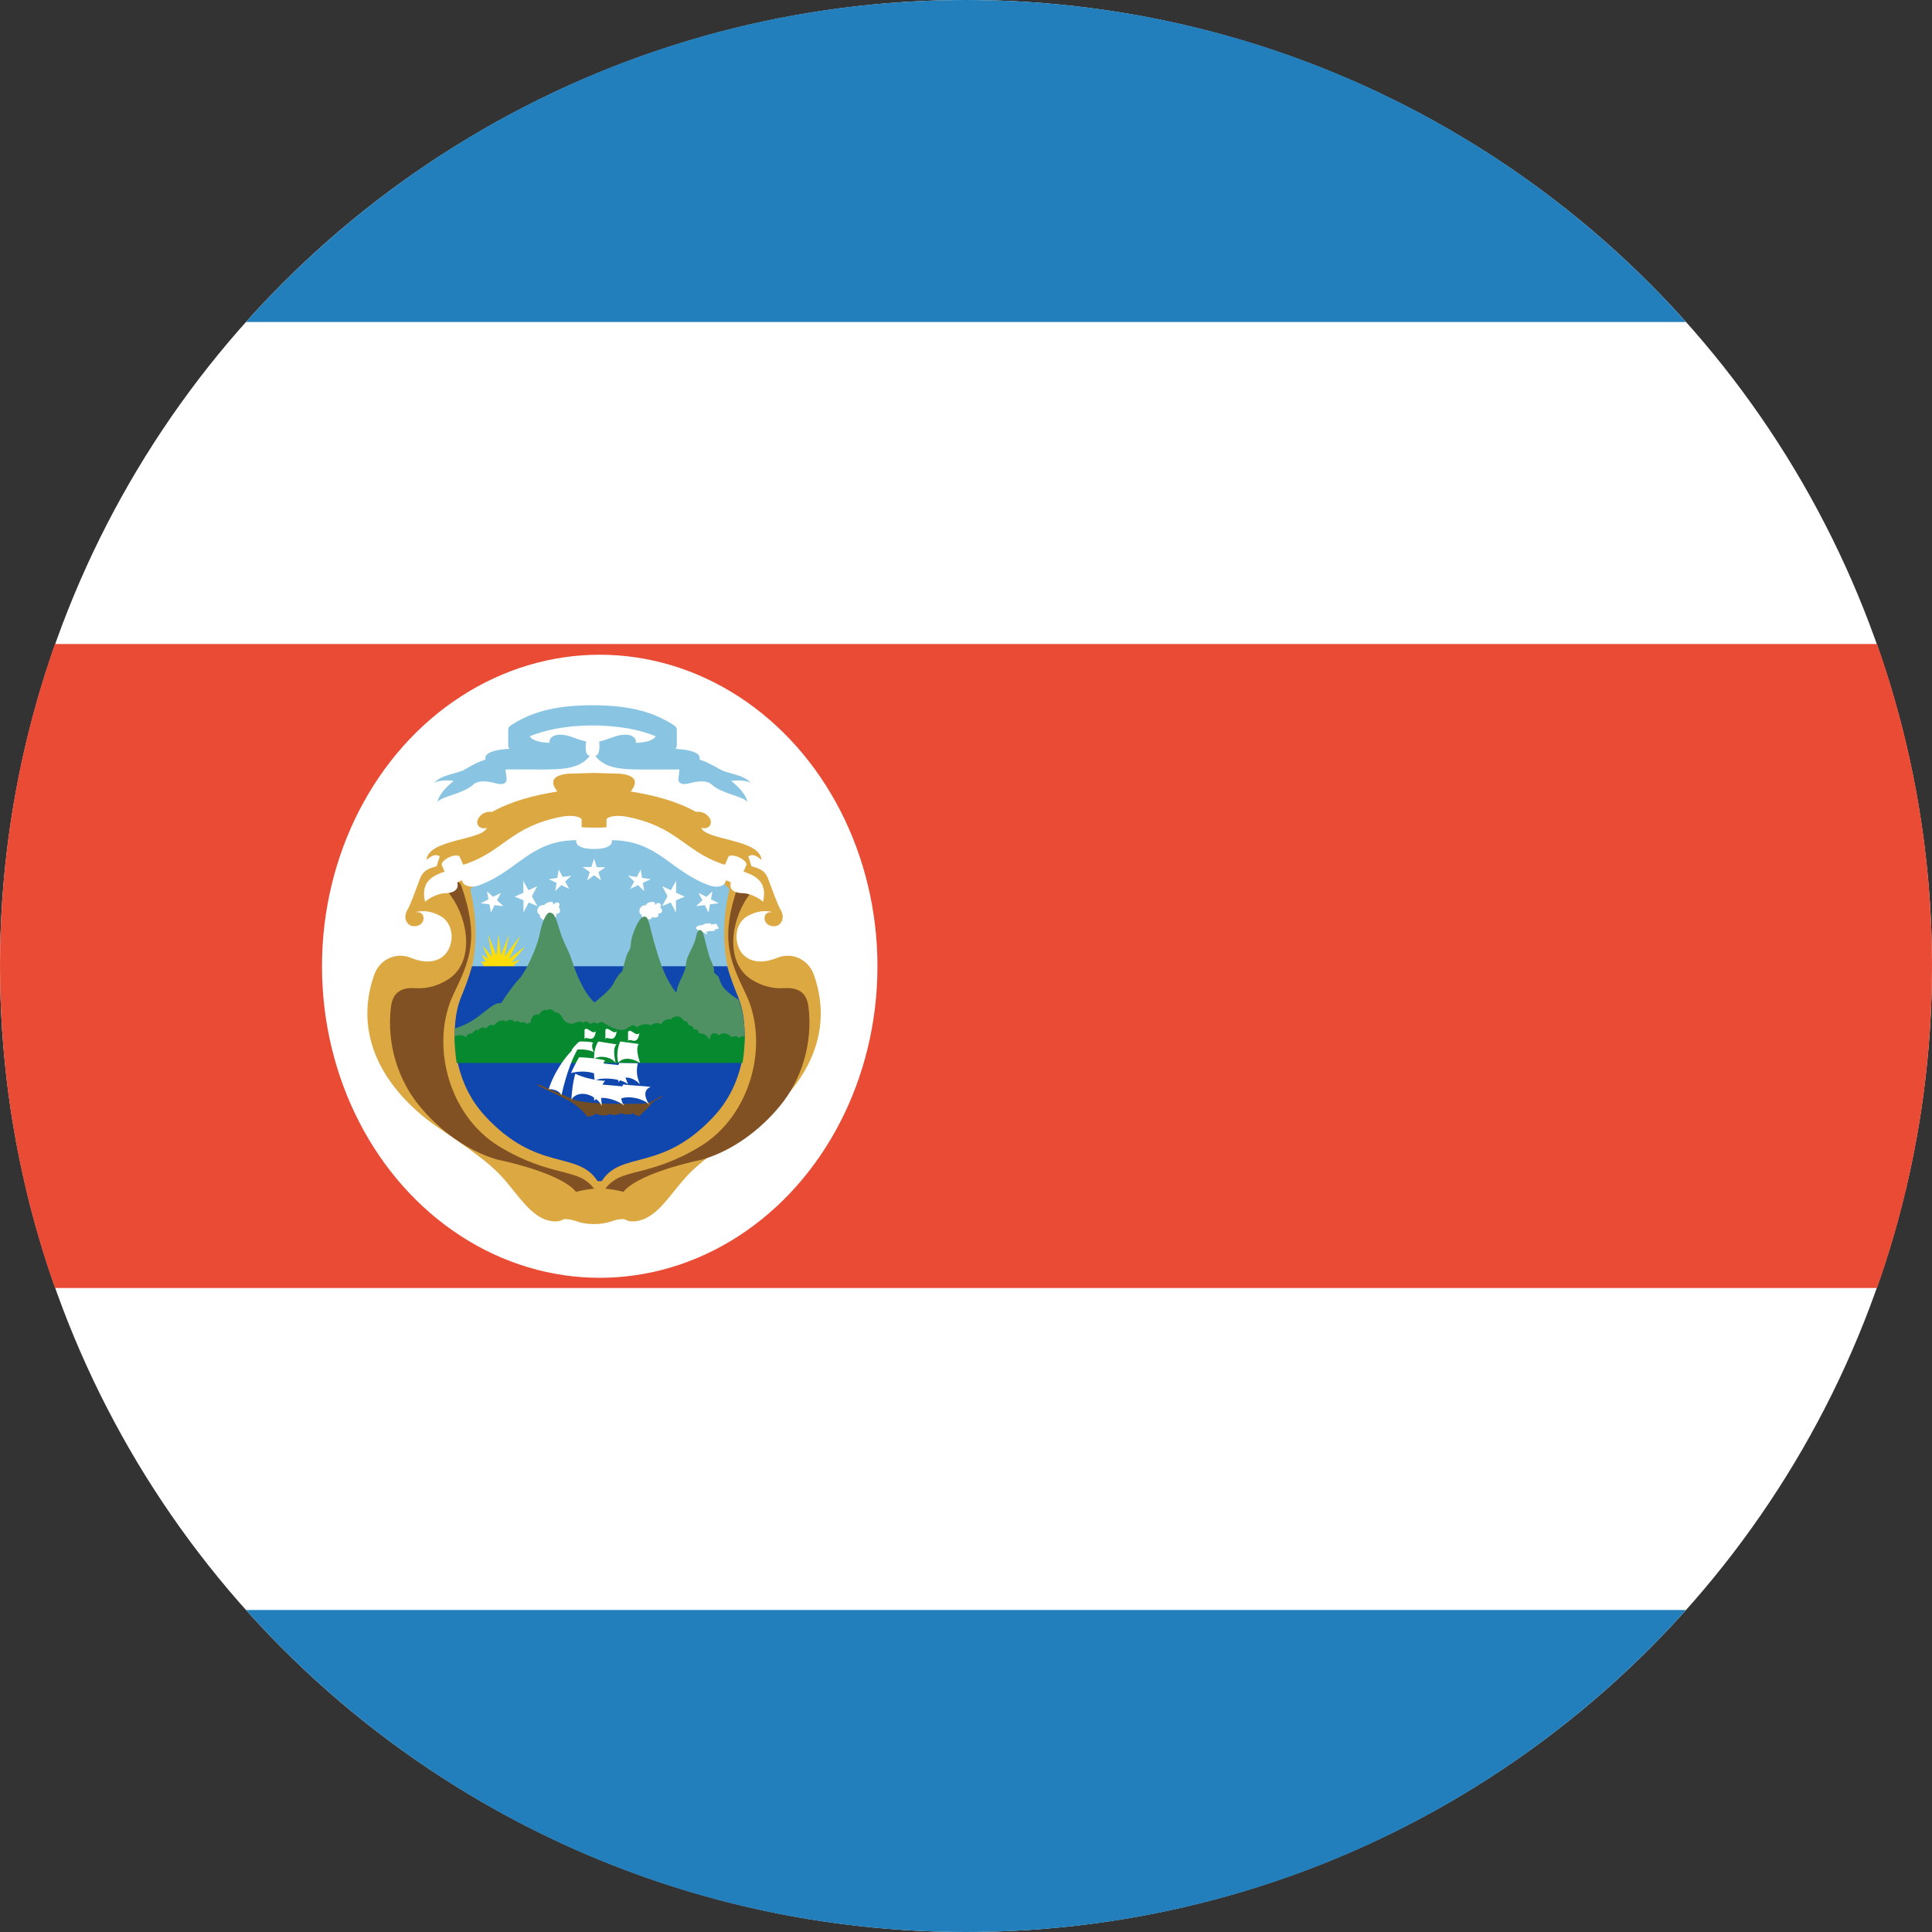 <?xml version="1.0" encoding="UTF-8" standalone="no"?>
<svg width="180px" height="180px" viewBox="0 0 180 180" version="1.1" xmlns="http://www.w3.org/2000/svg" xmlns:xlink="http://www.w3.org/1999/xlink">
    <rect x="0" y="0" width="180" height="180" fill="#333333" stroke="none"/>
    <!-- Generator: Sketch 3.8.3 (29802) - http://www.bohemiancoding.com/sketch -->
    <title>costa_rica</title>
    <desc>Created with Sketch.</desc>
    <defs></defs>
    <g id="Page-1" stroke="none" stroke-width="1" fill="none" fill-rule="evenodd">
        <g id="flags" transform="translate(-2610, -1260)">
            <g id="costa_rica" transform="translate(2610, 1260)">
                <circle id="white" fill="#FFFFFF" cx="90" cy="90" r="90"></circle>
                <path d="M157.083,150 C140.604,168.412 116.655,180 90,180 C63.345,180 39.396,168.412 22.917,150 L157.083,150 L157.083,150 Z M157.083,30 C140.604,11.588 116.655,0 90,0 C63.345,0 39.396,11.588 22.917,30 L157.083,30 L157.083,30 Z" id="blue" fill="#227FBB"></path>
                <path d="M5.121,120 L174.879,120 C178.195,110.617 180,100.519 180,90 C180,79.481 178.195,69.383 174.879,60 L5.121,60 C1.805,69.383 0,79.481 0,90 C0,100.519 1.805,110.617 5.121,120 L5.121,120 Z" id="red" fill="#E94B35"></path>
                <g id="emblem" transform="translate(30, 61)">
                    <ellipse id="Oval" fill="#FFFFFF" cx="25.875" cy="29.025" rx="25.875" ry="29.025"></ellipse>
                    <g id="shape" transform="translate(4.218, 4.653)">
                        <path d="M20.77,6.369 L18.714,6.431 C17.402,6.56 16.903,7.088 17.718,8.088 C15.602,8.434 13.532,8.939 11.62,9.994 C11.082,9.901 10.458,10.215 10.278,10.756 C10.129,11.192 10.493,11.656 11.14,11.472 C10.712,12.648 5.655,12.511 5.526,14.471 C5.909,14.13 6.331,13.842 6.752,14.133 L6.462,15.049 C5.725,15.277 5.208,15.404 4.9,16.245 C4.581,17.089 4.124,18.377 3.805,19.01 C3.596,19.303 3.546,19.614 3.546,19.768 C3.546,20.133 3.795,20.642 4.373,20.642 C4.96,20.642 5.249,20.258 5.249,19.872 C5.215,19.604 5.113,19.288 4.493,19.325 C5.535,19.064 6.435,19.429 7.04,19.832 C7.876,20.476 8.086,21.725 7.598,22.753 C7.12,23.751 5.905,24.333 4.094,23.596 C2.62,22.992 1.138,23.782 0.65,25.156 C-1.569,31.425 2.312,36.509 6.712,39.474 C11.291,42.562 12.106,43.403 13.331,44.912 C14.565,46.418 15.759,48.144 17.551,48.144 C17.83,48.144 18.099,48.06 18.338,47.924 C19.465,47.924 19.539,48.364 21.052,48.391 L21.052,48.393 C21.078,48.393 21.103,48.392 21.129,48.391 C21.154,48.392 21.178,48.393 21.204,48.393 L21.204,48.391 C22.719,48.364 22.792,47.924 23.92,47.924 C24.159,48.06 24.426,48.144 24.705,48.144 C26.496,48.144 27.691,46.418 28.925,44.912 C30.15,43.403 30.967,42.562 35.545,39.474 C39.945,36.509 43.826,31.424 41.607,25.156 C41.119,23.782 39.635,22.992 38.162,23.596 C36.35,24.333 35.137,23.751 34.659,22.753 C34.172,21.725 34.381,20.476 35.217,19.832 C35.822,19.429 36.721,19.064 37.763,19.325 C37.142,19.288 37.042,19.604 37.008,19.872 C37.008,20.258 37.297,20.642 37.885,20.642 C38.462,20.642 38.71,20.133 38.71,19.768 C38.71,19.614 38.661,19.303 38.452,19.01 C38.133,18.377 37.675,17.089 37.356,16.245 C37.048,15.404 36.53,15.277 35.794,15.049 L35.505,14.133 C35.926,13.842 36.348,14.13 36.731,14.471 C36.603,12.511 31.543,12.648 31.115,11.472 C31.763,11.656 32.128,11.192 31.979,10.756 C31.8,10.215 31.175,9.901 30.638,9.994 C28.727,8.939 26.656,8.434 24.54,8.087 C25.354,7.088 24.855,6.56 23.543,6.431 L21.487,6.369 L21.128,6.357 L20.771,6.369 L20.77,6.369 L20.77,6.369 L20.77,6.369 L20.77,6.369 L20.77,6.369 Z" id="Shape" fill="#DCA842"></path>
                        <path d="M15.247,16.367 C15.131,16.373 15.013,16.404 14.904,16.451 C14.711,16.534 14.543,16.677 14.483,16.876 C14.482,16.878 14.481,16.878 14.481,16.88 C12.78,21.74 13.69,23.812 15.201,26.957 C17.384,31.485 15.793,38.232 10.916,41.182 C8.518,42.625 6.669,43.117 5.253,43.482 C4.545,43.664 3.943,43.815 3.435,44.039 C2.945,44.255 2.438,44.643 2.118,45.092 C2.608,45.133 3.408,45.272 3.801,45.391 C4.371,44.644 5.807,43.957 7.292,43.437 C8.777,42.917 10.327,42.547 11.167,42.375 L11.169,42.375 C13.903,41.559 16.452,39.727 18.373,37.399 C20.406,34.936 21.445,31.562 21.043,28.18 C20.953,27.406 20.655,26.933 20.229,26.676 C19.803,26.418 19.264,26.374 18.693,26.413 C17.654,26.475 16.637,26.183 15.707,25.593 C14.508,24.833 14.017,23.49 14.036,22.031 C14.055,20.572 14.59,19.004 15.439,17.837 C15.742,17.416 15.863,17.101 15.857,16.857 C15.851,16.613 15.697,16.452 15.509,16.396 C15.462,16.382 15.412,16.373 15.362,16.368 C15.324,16.365 15.286,16.365 15.247,16.367 L15.247,16.367 L15.247,16.367 L15.247,16.367 L15.247,16.367 L15.247,16.367 L15.247,16.367 Z" id="Shape" fill="#825123" transform="translate(11.623, 30.878) scale(-1, 1) translate(-11.623, -30.878) "></path>
                        <path d="M35.314,16.367 C35.198,16.373 35.08,16.404 34.971,16.451 C34.778,16.534 34.609,16.677 34.549,16.876 C34.549,16.878 34.548,16.878 34.547,16.88 C32.846,21.74 33.756,23.812 35.267,26.957 C37.451,31.485 35.859,38.232 30.982,41.182 C28.584,42.625 26.735,43.117 25.319,43.482 C24.611,43.664 24.01,43.815 23.501,44.039 C23.011,44.255 22.504,44.643 22.185,45.092 C22.675,45.133 23.474,45.272 23.867,45.391 C24.438,44.644 25.873,43.957 27.358,43.437 C28.844,42.917 30.393,42.547 31.234,42.375 L31.235,42.375 C33.969,41.559 36.519,39.727 38.439,37.399 C40.472,34.936 41.511,31.562 41.11,28.18 C41.02,27.406 40.721,26.933 40.295,26.676 C39.869,26.418 39.33,26.374 38.759,26.413 C37.721,26.475 36.703,26.183 35.773,25.593 C34.574,24.833 34.083,23.49 34.102,22.031 C34.121,20.572 34.657,19.004 35.505,17.837 C35.808,17.416 35.93,17.101 35.923,16.857 C35.917,16.613 35.763,16.452 35.575,16.396 C35.528,16.382 35.479,16.373 35.428,16.368 C35.391,16.365 35.352,16.365 35.313,16.367 L35.313,16.367 L35.314,16.367 L35.314,16.367 L35.314,16.367 L35.314,16.367 L35.314,16.367 Z" id="Shape" fill="#825123"></path>
                        <path d="M9.531,25.373 C10.113,23.297 10.405,20.63 9.581,17.158 C13.208,14.653 15.759,12.362 21.667,12.362 C27.564,12.362 30.346,14.102 33.752,17.158 C32.938,20.63 33.23,23.287 33.802,25.373 L9.511,25.373" id="Shape" fill="#89C5E3"></path>
                        <path d="M12.237,21.37 L12.037,23.372 C12.035,23.372 12.032,23.372 12.031,23.372 L11.258,21.387 L11.63,23.483 C11.627,23.484 11.624,23.485 11.622,23.487 L10.759,22.439 L11.277,23.685 L10.644,23.278 L11.029,23.943 C11.026,23.947 11.022,23.952 11.018,23.956 L10.567,23.905 L10.847,24.266 C10.79,24.412 10.759,24.569 10.759,24.732 C10.759,24.739 10.762,24.746 10.762,24.754 L13.741,24.754 C13.741,24.746 13.743,24.739 13.743,24.732 C13.743,24.568 13.713,24.41 13.656,24.265 L14.243,23.746 L13.504,23.984 C13.498,23.975 13.492,23.967 13.486,23.958 C13.599,23.83 14.711,22.571 14.665,22.571 C14.618,22.571 13.26,23.644 13.212,23.681 C13.21,23.679 13.208,23.678 13.205,23.676 L14.272,21.503 L12.796,23.453 C12.791,23.451 12.787,23.449 12.782,23.447 L13.216,21.388 L12.439,23.367 L12.238,21.37 L12.237,21.37 L12.237,21.37 L12.237,21.37 L12.237,21.37 L12.237,21.37 Z" id="sun" fill="#FCDD09"></path>
                        <path d="M9.757,24.372 C9.443,25.521 9.049,26.499 8.705,27.335 C7.809,29.535 7.622,34.655 10.928,38.273 C15.838,43.629 19.577,41.472 21.457,44.39 L21.84,44.39 C23.719,41.472 27.458,43.629 32.368,38.273 C35.674,34.654 35.497,29.536 34.592,27.335 C34.257,26.507 33.854,25.521 33.539,24.372 L9.748,24.372" id="Shape" fill="#0F47AF"></path>
                        <g id="cloud" transform="translate(15, 18)" fill="#FFFFFF">
                            <path d="M1.666,2.318 C1.615,2.004 1.037,2.064 1.079,1.558 C0.694,1.481 0.766,0.609 1.484,0.668 C1.559,0.495 2.428,0.099 2.323,0.647 C2.758,0.165 3.074,0.606 2.831,0.82 C2.999,1.034 3.084,1.522 2.568,1.479 C2.765,1.924 2.307,1.907 2.003,1.783 C2.011,1.951 1.988,2.085 1.815,2.043 C1.706,2.137 1.788,2.258 1.803,2.369 L1.666,2.318 L1.666,2.318 L1.666,2.318 L1.666,2.318 L1.666,2.318 Z" id="Shape"></path>
                            <path d="M11.152,2.319 C11.157,1.91 10.533,2.035 10.557,1.569 C10.218,1.505 10.267,0.639 10.967,0.691 C10.928,0.441 11.909,0.119 11.816,0.669 C12.158,0.222 12.495,0.64 12.288,0.841 C12.458,1.051 12.665,1.413 12.065,1.491 C12.307,1.781 11.801,1.913 11.493,1.791 C11.5,1.957 11.411,2.014 11.236,1.973 C11.125,2.065 11.275,2.259 11.29,2.369 L11.152,2.319 L11.152,2.319 L11.152,2.319 L11.152,2.319 L11.152,2.319 L11.152,2.319 Z" id="Shape"></path>
                            <path d="M16.487,3.37 C16.563,3.174 15.818,3.192 15.837,2.969 C15.499,2.938 15.548,2.524 16.247,2.548 C16.208,2.429 17.119,2.228 17.057,2.519 C17.399,2.305 17.776,2.524 17.569,2.62 C17.739,2.721 17.945,2.894 17.345,2.931 C17.587,3.07 17.081,3.133 16.773,3.075 C16.781,3.154 16.739,3.167 16.563,3.148 C16.453,3.192 16.697,3.299 16.712,3.351 L16.487,3.37 L16.487,3.37 L16.487,3.37 L16.487,3.37 L16.487,3.37 L16.487,3.37 Z" id="Shape"></path>
                        </g>
                        <g id="mountain" transform="translate(8.143, 19.368)">
                            <path d="M20.676,7.326 C20.824,6.465 21.453,5.672 21.522,5 C21.581,4.394 21.689,4.14 22.003,3.502 C22.318,2.861 22.445,2.565 22.514,2.122 C22.613,1.549 22.996,1.428 23.173,2.012 C23.34,2.596 23.674,4.064 23.851,4.405 C24.018,4.746 24.195,5.221 24.166,5.452 C24.136,5.683 24.392,5.771 24.539,5.937 C24.687,6.093 24.707,6.632 25.139,7.094 C25.571,7.557 26.053,7.887 26.456,8.119 C26.82,9.036 27.066,10.424 27.007,12.01 L0.004,12.01 C-0.006,11.593 0.004,11.183 0.023,10.788 C2.422,10.094 3.317,8.319 4.329,8.44 C4.879,7.58 5.548,6.654 6.01,6.18 C6.56,5.618 7.642,3.381 7.917,2.012 C8.192,0.657 8.595,-0.071 8.9,0.005 C9.205,0.084 9.332,0.149 9.696,1.374 C10.198,3.059 10.542,3.259 10.925,4.47 C11.259,5.52 11.957,7.402 13.029,8.384 C13.697,7.822 14.464,7.193 14.709,6.753 C14.916,6.366 15.23,5.771 15.604,5.486 C15.771,4.924 15.987,3.92 16.164,3.677 C16.331,3.457 16.4,3.237 16.42,2.85 C16.43,2.463 16.695,1.648 17.059,0.965 C17.423,0.293 17.904,0.073 18.12,0.965 C18.327,1.86 18.808,3.733 19.261,4.902 C19.447,5.387 19.792,6.344 20.548,7.348 L20.63,7.457 C20.645,7.426 20.661,7.404 20.676,7.326 C20.676,7.326 20.661,7.404 20.676,7.326 L20.676,7.326 L20.676,7.326 L20.676,7.326 L20.676,7.326 L20.676,7.326 Z" id="Shape" fill="#509164"></path>
                            <path d="M0.041,11.524 C0.366,11.34 0.866,11.41 1.053,11.603 C1.151,11.386 1.309,11.226 1.604,11.284 C1.84,10.986 2.036,10.837 2.174,10.986 C2.312,10.691 2.774,10.62 2.931,10.805 C3.099,10.506 3.433,10.369 3.659,10.53 C3.954,10.082 4.475,9.924 4.79,10.153 C5.065,9.913 5.38,9.96 5.518,10.117 C5.655,10.267 5.95,9.96 6.068,10.243 C6.275,10.188 6.668,10.176 6.747,10.427 C6.796,10.29 6.973,10.208 7.071,10.313 C7.071,9.787 7.396,9.386 7.848,9.512 C8.064,9.135 8.438,8.977 8.615,9.112 C8.802,8.895 9.185,9.044 9.353,9.308 C9.717,9.296 9.894,9.489 10.08,9.866 C10.267,10.243 10.808,10.471 11.152,10.302 C11.496,10.153 11.811,10.106 11.929,10.29 C12.136,10.074 12.362,10.129 12.499,10.278 C12.736,10.518 12.962,10.094 13.099,10.255 C13.316,10.518 13.512,10.015 13.896,10.278 C14.27,10.541 15.007,10.939 15.578,10.939 C16.148,10.939 16.6,10.129 16.964,10.699 C17.328,10.416 17.879,10.278 18.262,10.518 C18.488,10.278 19.01,10.199 19.216,10.427 C19.422,10.062 19.816,9.843 20.15,9.968 C20.337,9.594 21.084,9.536 21.311,10.062 C21.498,10.062 21.792,10.255 21.792,10.495 C21.979,10.495 22.274,10.632 22.274,10.883 C22.481,10.825 22.736,10.974 22.776,11.261 C23.189,11.226 23.523,11.421 23.71,11.819 C23.848,11.682 23.769,11.328 24.084,11.261 C24.398,11.202 24.497,11.316 24.585,11.442 C24.929,11.147 25.411,11.182 25.814,11.603 C26.109,11.465 26.385,11.524 26.473,11.693 C26.601,11.556 26.808,11.524 27.014,11.524 C27.024,12.299 26.965,13.144 26.817,14.012 L0.188,14.012 C0.05,13.167 -0.009,12.322 0.001,11.544" id="Shape" fill="#078930"></path>
                        </g>
                        <g id="star" transform="translate(10.567, 14.364)" fill="#FFFFFF">
                            <polyline id="Shape" points="10.552 0 10.315 0.764 9.505 0.764 10.165 1.238 9.919 2.002 10.561 1.528 11.213 2.002 10.966 1.238 11.617 0.782 10.817 0.782 10.57 0.018"></polyline>
                            <polyline id="Shape" points="7.259 1.01 7.142 1.774 6.337 1.893 7.071 2.241 6.945 3.003 7.518 2.451 8.243 2.801 7.867 2.112 8.449 1.57 7.644 1.689 7.268 1.001"></polyline>
                            <polyline id="Shape" points="3.969 2.015 3.978 3.159 3.168 3.522 3.987 3.863 3.987 5.004 4.471 4.062 5.281 4.403 4.769 3.484 5.262 2.555 4.452 2.921 3.941 2.002"></polyline>
                            <polyline id="Shape" points="0.584 3.003 0.728 3.77 0 4.136 0.818 4.239 0.953 5.004 1.303 4.307 2.112 4.409 1.519 3.864 1.879 3.173 1.151 3.539 0.557 3.003"></polyline>
                            <polyline id="Shape" points="14.916 1.01 15.033 1.774 15.842 1.893 15.105 2.241 15.231 3.003 14.655 2.451 13.927 2.801 14.305 2.112 13.73 1.57 14.539 1.689 14.916 1.001"></polyline>
                            <polyline id="Shape" points="18.21 2.015 18.201 3.159 19.01 3.522 18.191 3.863 18.191 5.004 17.708 4.062 16.898 4.403 17.41 3.484 16.917 2.555 17.717 2.921 18.229 2.002"></polyline>
                            <polyline id="Shape" points="21.594 3.003 21.451 3.77 22.179 4.136 21.361 4.239 21.226 5.004 20.875 4.307 20.066 4.409 20.66 3.864 20.3 3.173 21.028 3.539 21.621 3.003"></polyline>
                        </g>
                        <g id="boat" transform="translate(15.848, 29.277)">
                            <path id="Shape" fill="#865800"></path>
                            <path id="Shape" fill="#865800"></path>
                            <path id="Shape" fill="#865800"></path>
                            <path d="M4.394,1.024 C4.617,0.618 5.131,1.533 5.45,1.148 C5.257,2.464 4.481,1.429 4.394,1.918 L4.394,1.024" id="Shape" fill="#FFFFFF"></path>
                            <path d="M6.337,1.024 C6.559,0.618 7.073,1.533 7.393,1.143 C7.189,2.464 6.424,1.429 6.337,1.918 L6.337,1.024" id="Shape" fill="#FFFFFF"></path>
                            <path d="M8.449,1.21 C8.672,0.796 9.185,1.731 9.505,1.316 C9.302,2.666 8.536,1.609 8.449,2.103 L8.449,1.194" id="Shape" fill="#FFFFFF"></path>
                            <path d="M9.517,9.036 C9.293,9.036 9.01,8.927 8.932,8.745 C8.766,8.907 8.073,8.997 7.799,8.755 C7.614,8.917 7.038,9.028 6.745,8.835 C6.511,9.046 5.818,9.028 5.456,8.806 C5.31,8.966 4.89,9.087 4.666,9.108 C4.344,8.634 3.475,7.879 2.928,7.599 C2.313,7.287 1.083,6.682 0.429,6.391 C0.048,6.221 -0.303,5.927 0.419,6.249 C1.191,6.592 2.43,7.104 3.27,7.488 C4.471,8.031 9.264,7.951 10.054,7.879 C10.464,7.851 11.011,7.529 11.391,7.287 C11.684,7.104 11.694,7.215 11.411,7.367 C11.099,7.537 10.757,7.668 10.513,8.021 C10.181,8.495 9.722,8.706 9.546,9.018" id="Shape" fill="#704D25"></path>
                            <path d="M9.517,9.036 C9.293,9.036 9.01,8.927 8.932,8.745 C8.766,8.907 8.073,8.997 7.799,8.755 C7.614,8.917 7.038,9.028 6.745,8.835 C6.511,9.046 5.818,9.028 5.456,8.806 C5.31,8.966 4.89,9.087 4.666,9.108 C4.344,8.634 3.475,7.879 2.928,7.599 C2.313,7.287 1.083,6.682 0.429,6.391 C0.048,6.221 -0.303,5.927 0.419,6.249 C1.191,6.592 2.43,7.104 3.27,7.488 C4.471,8.031 9.264,7.951 10.054,7.879 C10.464,7.851 11.011,7.529 11.391,7.287 C11.684,7.104 11.694,7.215 11.411,7.367 C11.099,7.537 10.757,7.668 10.513,8.021 C10.181,8.495 9.722,8.706 9.546,9.018 L9.517,9.036 L9.517,9.036 L9.517,9.036 L9.517,9.036 L9.517,9.036 L9.517,9.036 Z" id="Shape" fill="#704D25"></path>
                            <path d="M9.422,2.333 L7.723,2.103 C7.423,2.735 7.381,3.526 7.541,4.08 C8.086,3.434 9.069,3.771 9.561,4.104 C9.401,3.54 9.155,2.777 9.433,2.347" id="Shape" fill="#FFFFFF"></path>
                            <path d="M9.35,4.125 C8.936,4.137 7.95,4.103 7.642,4.103 C7.308,4.686 7.492,5.568 7.572,5.904 C7.941,5.104 9.112,5.532 9.561,6.105 C9.332,5.519 9.156,5.019 9.359,4.116" id="Shape" fill="#FFFFFF"></path>
                            <path d="M10.55,6.33 C10.027,6.259 8.347,6.173 8.006,6.105 C7.733,6.534 7.506,7.093 7.393,7.627 C8.21,6.948 10.107,7.447 10.505,8.107 C10.107,7.539 9.709,6.681 10.561,6.33" id="Shape" fill="#FFFFFF"></path>
                            <path d="M7.385,2.375 L5.68,2.102 C5.437,2.446 5.259,3.054 5.283,3.759 C5.64,3.347 6.946,3.513 7.279,4.103 C7.166,3.465 7.02,2.662 7.393,2.365" id="Shape" fill="#FFFFFF"></path>
                            <path d="M8.356,4.38 L5.647,4.103 C5.217,4.524 5.24,5.121 5.345,5.757 C5.961,5.364 7.972,5.579 8.449,6.105 C8.158,5.336 7.914,4.881 8.368,4.38" id="Shape" fill="#FFFFFF"></path>
                            <path d="M8.449,6.331 L5.882,6.105 C5.481,6.538 5.21,6.981 5.297,7.628 C5.698,7.056 7.398,7.469 8.124,8.107 C7.691,7.609 7.647,6.894 8.449,6.331" id="Shape" fill="#FFFFFF"></path>
                            <path d="M3.948,2.102 C3.667,2.258 3.234,2.798 3.168,2.946 C3.645,2.806 4.652,2.766 5.281,3.103 C5.097,2.844 5.031,2.392 5.194,2.204 C4.945,2.126 4.284,2.086 3.959,2.11" id="Shape" fill="#FFFFFF"></path>
                            <path d="M3.896,3.58 C4.507,3.571 5.76,3.714 6.302,3.855 C5.981,4.312 6.021,5.089 6.152,5.572 C5.32,4.795 3.946,4.814 3.134,5.043 C3.284,4.691 3.655,3.959 3.886,3.571" id="Shape" fill="#FFFFFF"></path>
                            <path d="M6.337,5.765 C5.745,5.789 4.231,5.492 3.539,5.104 C3.299,5.844 3.188,7.073 3.168,7.516 C3.84,6.494 5.485,7.061 6.006,8.107 C5.956,7.551 5.775,6.185 6.337,5.754" id="Shape" fill="#FFFFFF"></path>
                            <path d="M4.224,2.112 C2.673,3.115 1.495,5.14 1.056,6.544 C1.495,6.534 2.047,6.685 2.243,7.106 C2.701,5.089 3.346,3.226 4.224,2.102" id="Shape" fill="#FFFFFF"></path>
                        </g>
                        <g id="ribbon" transform="translate(5.287, 0)">
                            <path d="M15.951,4.78 C16.843,5.883 18.13,6.041 20.39,6.041 C21.809,6.041 22.954,6.031 23.795,6.041 C23.795,6.323 23.704,6.626 23.704,6.978 C23.704,7.318 24.059,7.476 24.576,7.358 C25.092,7.241 26.197,6.908 26.795,7.436 C27.798,8.336 29.643,8.491 30.139,9.059 C29.987,8.374 29.339,7.681 28.619,7.103 C29.298,7.006 30.18,7.076 30.484,7.308 C29.713,6.471 28.315,6.451 27.605,6.041 C26.896,5.631 26.217,5.268 25.69,5.131 C25.69,4.898 25.659,4.711 25.457,4.576 C25.011,4.263 24.139,4.156 23.43,4.115 C23.531,4.008 23.551,3.88 23.551,3.685 L23.551,2.583 C23.551,2.2 23.592,2.102 23.156,1.83 C21.474,0.794 19.427,0.052 15.698,0.052 C11.978,0.052 9.931,0.784 8.239,1.83 C7.793,2.102 7.844,2.2 7.844,2.583 L7.844,3.685 C7.844,3.88 7.854,4.008 7.966,4.115 C7.256,4.146 6.395,4.253 5.939,4.576 C5.746,4.711 5.706,4.888 5.706,5.131 C5.189,5.258 4.51,5.621 3.79,6.041 C3.081,6.451 1.683,6.471 0.912,7.309 C1.206,7.076 2.088,6.996 2.767,7.104 C2.057,7.672 1.409,8.364 1.247,9.059 C1.743,8.492 3.588,8.337 4.601,7.436 C5.189,6.909 6.293,7.231 6.82,7.359 C7.337,7.477 7.692,7.329 7.692,6.979 C7.692,6.626 7.601,6.324 7.601,6.041 C8.432,6.021 9.577,6.041 11.006,6.041 C13.256,6.041 14.543,5.884 15.445,4.781 C14.948,4.653 15.039,3.773 15.12,3.433 C14.066,3.198 13.54,2.798 12.688,2.798 C11.847,2.798 11.695,3.245 11.695,3.413 L11.695,3.55 C11.026,3.55 10.084,3.383 9.851,2.943 C11.148,2.415 13.073,1.937 15.718,1.937 C18.363,1.937 20.289,2.415 21.585,2.943 C21.353,3.383 20.41,3.55 19.741,3.55 L19.741,3.413 C19.741,3.255 19.599,2.798 18.748,2.798 C17.897,2.798 17.37,3.188 16.316,3.433 C16.346,3.762 16.438,4.653 15.951,4.78 L15.951,4.78 Z" id="Shape" fill="#89C5E3"></path>
                            <path d="M15.842,11.455 C16.312,11.455 16.712,11.455 17.002,11.415 L17.002,10.715 C17.002,10.486 17.783,10.214 18.963,10.454 C23.584,11.393 24.214,13.571 27.726,14.823 C27.766,14.834 27.896,14.876 28.046,14.906 C28.136,14.687 28.236,14.468 28.346,14.198 C28.406,13.998 28.916,14.009 29.366,14.228 C29.887,14.489 30.117,14.791 30.027,14.948 C29.937,15.178 29.846,15.365 29.766,15.551 C30.587,15.856 32.077,16.315 31.587,18.367 C31.207,17.983 30.287,17.564 29.717,17.564 C29.066,17.564 28.366,17.305 28.586,16.563 C28.466,16.502 28.256,16.387 28.146,16.366 C28.126,16.43 28.096,16.491 28.066,16.552 C27.916,16.939 27.266,17.076 26.615,16.846 C22.954,15.544 21.824,12.664 17.503,12.624 L17.503,12.749 C17.503,13.112 17.053,13.446 15.842,13.446 C14.642,13.446 14.182,13.112 14.182,12.749 L14.182,12.624 C9.871,12.653 8.73,15.533 5.069,16.846 C4.429,17.076 3.779,16.929 3.619,16.552 C3.599,16.491 3.569,16.43 3.539,16.366 C3.428,16.387 3.218,16.502 3.098,16.563 C3.309,17.294 2.628,17.564 1.968,17.564 C1.398,17.564 0.488,17.983 0.098,18.367 C-0.392,16.325 1.078,15.866 1.918,15.551 C1.838,15.365 1.758,15.178 1.658,14.948 C1.578,14.791 1.798,14.489 2.318,14.228 C2.768,13.998 3.268,13.987 3.339,14.198 C3.449,14.457 3.539,14.676 3.639,14.906 C3.789,14.876 3.909,14.834 3.959,14.823 C7.46,13.571 8.1,11.393 12.721,10.454 C13.892,10.214 14.682,10.486 14.682,10.715 L14.682,11.415 C14.972,11.444 15.372,11.455 15.842,11.455 C15.842,11.455 15.372,11.455 15.842,11.455 L15.842,11.455 L15.842,11.455 L15.842,11.455 L15.842,11.455 L15.842,11.455 Z" id="Shape" fill="#FFFFFF"></path>
                        </g>
                    </g>
                </g>
            </g>
        </g>
    </g>
</svg>